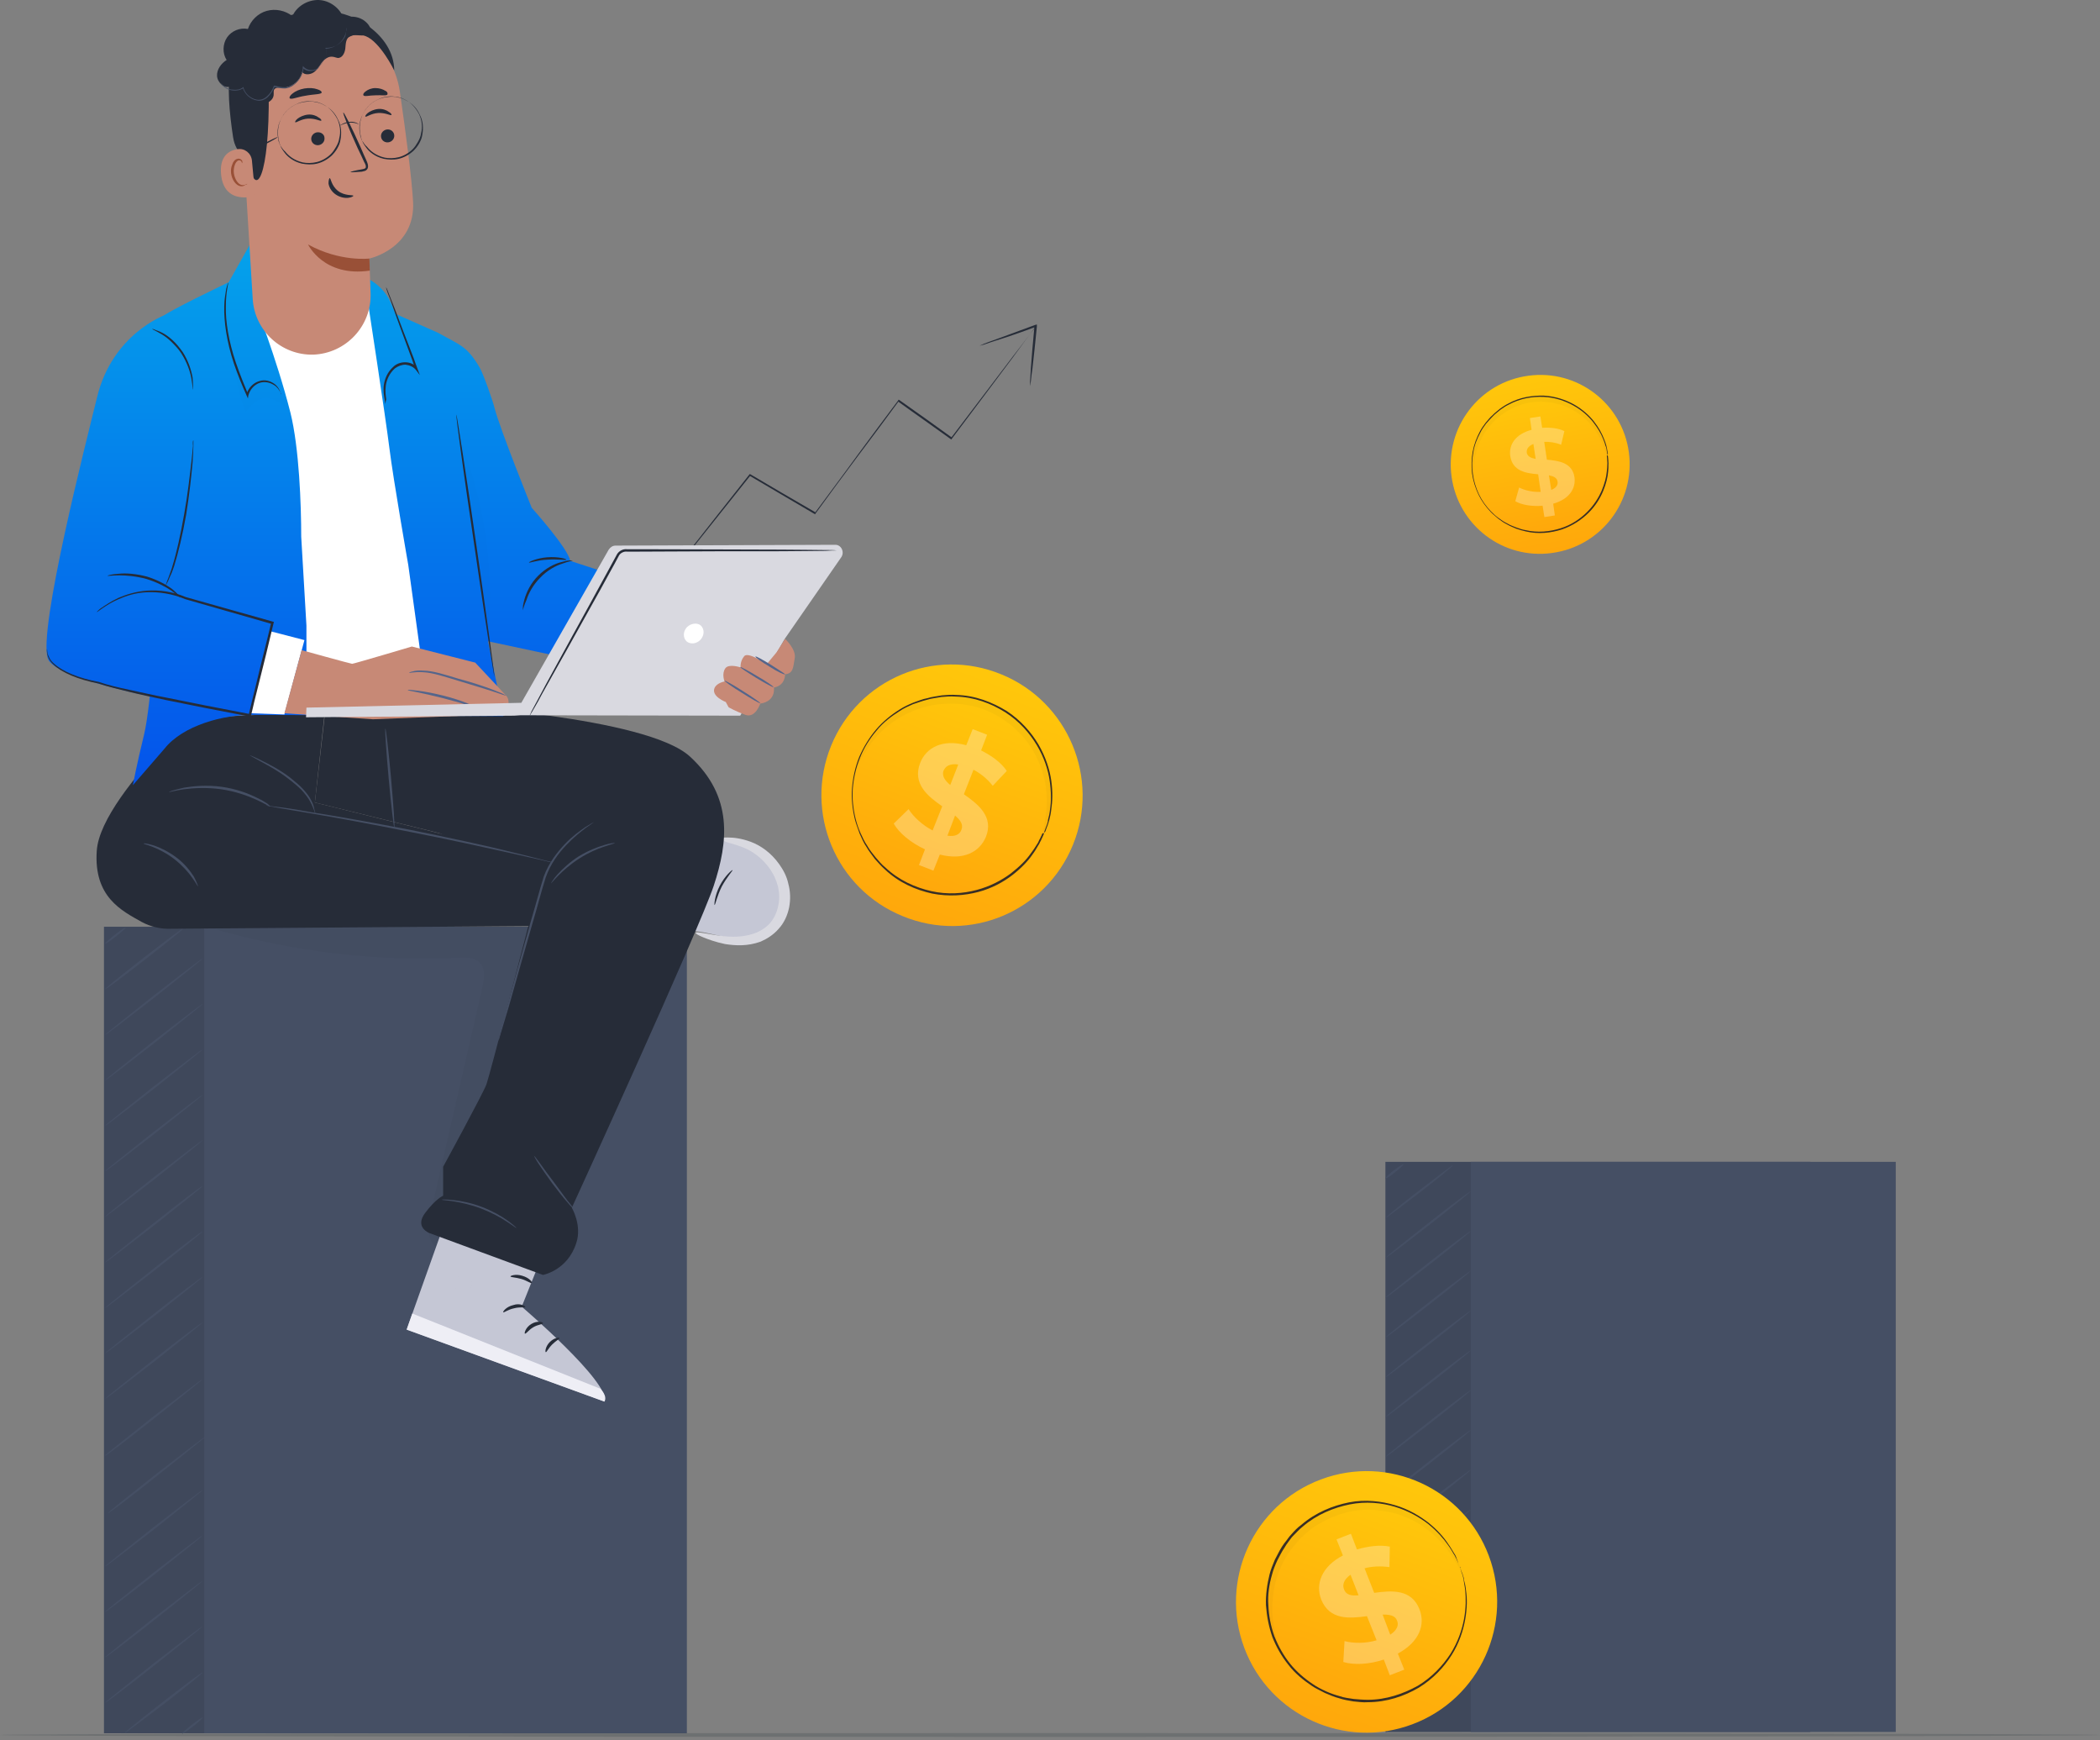 <svg width="542" height="449" viewBox="0 0 542 449" fill="none" xmlns="http://www.w3.org/2000/svg">
<rect x="0" y="0" width="542" height="449" fill="#808080" stroke="none"/>
<path d="M151.414 239.14H26.836V447.256H151.414V239.14Z" fill="#454F64"/>
<g opacity="0.3">
<path opacity="0.3" d="M151.414 239.14H26.836V447.256H151.414V239.14Z" fill="black"/>
</g>
<path d="M177.281 239.14H52.703V447.256H177.281V239.14Z" fill="#454F64"/>
<path d="M52.289 341.226C52.393 341.33 46.805 345.791 39.873 351.29C32.94 356.685 27.249 361.042 27.146 360.938C27.043 360.835 32.63 356.373 39.562 350.875C46.495 345.376 52.186 341.123 52.289 341.226Z" fill="#454F64"/>
<path d="M52.289 329.503C52.393 329.607 46.805 334.068 39.873 339.567C32.94 344.962 27.249 349.319 27.146 349.215C27.043 349.111 32.63 344.65 39.562 339.152C46.495 333.653 52.186 329.4 52.289 329.503Z" fill="#454F64"/>
<path d="M52.289 317.78C52.393 317.883 46.805 322.344 39.873 327.843C32.94 333.238 27.249 337.595 27.146 337.491C27.043 337.388 32.63 332.927 39.562 327.428C46.495 321.929 52.186 317.572 52.289 317.78Z" fill="#454F64"/>
<path d="M52.289 306.056C52.393 306.16 46.805 310.621 39.873 316.12C32.94 321.515 27.249 325.872 27.146 325.768C27.043 325.664 32.63 321.203 39.562 315.705C46.495 310.206 52.186 305.849 52.289 306.056Z" fill="#454F64"/>
<path d="M52.289 294.229C52.393 294.333 46.805 298.794 39.873 304.293C32.94 309.688 27.249 314.045 27.146 313.941C27.043 313.837 32.63 309.376 39.562 303.878C46.495 298.483 52.186 294.126 52.289 294.229Z" fill="#454F64"/>
<path d="M52.289 282.506C52.393 282.61 46.805 287.071 39.873 292.57C32.94 297.964 27.249 302.322 27.146 302.218C27.043 302.114 32.63 297.653 39.562 292.155C46.495 286.76 52.186 282.402 52.289 282.506Z" fill="#454F64"/>
<path d="M52.289 270.783C52.393 270.886 46.805 275.347 39.873 280.846C32.94 286.241 27.249 290.598 27.146 290.494C27.043 290.39 32.63 285.929 39.562 280.431C46.495 275.036 52.186 270.679 52.289 270.783Z" fill="#454F64"/>
<path d="M52.289 259.059C52.393 259.163 46.805 263.624 39.873 269.122C32.94 274.517 27.249 278.875 27.146 278.771C27.043 278.667 32.63 274.206 39.562 268.707C46.495 263.313 52.186 258.955 52.289 259.059Z" fill="#454F64"/>
<path d="M52.289 247.336C52.393 247.44 46.805 251.901 39.873 257.399C32.94 262.794 27.249 267.152 27.146 267.048C27.043 266.944 32.63 262.483 39.562 256.984C46.495 251.589 52.186 247.232 52.289 247.336Z" fill="#454F64"/>
<path d="M47.219 239.659C47.323 239.763 42.874 243.394 37.39 247.648C31.802 252.005 27.25 255.429 27.146 255.221C27.043 255.118 31.492 251.486 36.976 247.233C42.563 242.875 47.116 239.452 47.219 239.659Z" fill="#454F64"/>
<path d="M32.424 239.348C32.528 239.451 31.389 240.489 29.941 241.63C28.492 242.771 27.251 243.601 27.147 243.497C27.044 243.394 28.182 242.356 29.63 241.215C31.079 240.074 32.321 239.244 32.424 239.348Z" fill="#454F64"/>
<path d="M27.044 375.67C26.941 375.566 32.528 371.105 39.461 365.607C46.393 360.212 52.084 355.855 52.188 355.958C52.291 356.062 46.704 360.523 39.771 366.022C32.839 371.52 27.148 375.878 27.044 375.67Z" fill="#454F64"/>
<path d="M27.767 390.506C27.664 390.402 33.251 385.941 40.183 380.443C47.116 375.048 52.807 370.691 52.91 370.794C53.014 370.898 47.426 375.359 40.494 380.858C33.665 386.356 27.87 390.714 27.767 390.506Z" fill="#454F64"/>
<path d="M27.146 404.201C27.043 404.097 32.63 399.636 39.562 394.138C46.495 388.743 52.186 384.385 52.289 384.489C52.393 384.593 46.805 389.054 39.873 394.553C32.94 399.947 27.249 404.305 27.146 404.201Z" fill="#454F64"/>
<path d="M27.146 415.924C27.043 415.821 32.63 411.359 39.562 405.861C46.495 400.466 52.186 396.109 52.289 396.212C52.393 396.316 46.805 400.777 39.873 406.276C32.94 411.774 27.249 416.028 27.146 415.924Z" fill="#454F64"/>
<path d="M27.146 427.647C27.043 427.544 32.63 423.082 39.562 417.584C46.495 412.189 52.186 407.832 52.289 407.935C52.393 408.039 46.805 412.5 39.873 417.999C32.94 423.497 27.249 427.751 27.146 427.647Z" fill="#454F64"/>
<path d="M27.146 439.37C27.043 439.267 32.63 434.806 39.562 429.307C46.495 423.912 52.186 419.555 52.289 419.659C52.393 419.762 46.805 424.223 39.873 429.722C32.94 435.221 27.249 439.474 27.146 439.37Z" fill="#454F64"/>
<path d="M32.217 447.152C32.113 447.048 36.562 443.417 42.046 439.163C47.634 434.806 52.186 431.382 52.29 431.59C52.393 431.693 47.944 435.324 42.46 439.578C36.873 443.832 32.32 447.255 32.217 447.152Z" fill="#454F64"/>
<path d="M47.014 447.359C46.911 447.255 48.049 446.217 49.498 445.076C50.946 443.935 52.188 443.105 52.291 443.209C52.395 443.313 51.257 444.35 49.808 445.491C48.359 446.632 47.118 447.462 47.014 447.359Z" fill="#454F64"/>
<g opacity="0.3">
<g opacity="0.3">
<path opacity="0.3" d="M157.106 230.321C156.174 229.906 155.14 230.01 154.105 230.114C122.443 233.641 87.47 236.027 55.809 239.555V239.866C76.089 245.676 97.3 248.166 118.304 247.128C120.27 247.024 122.547 247.024 123.892 248.477C125.34 250.033 124.926 252.523 124.513 254.702C120.063 274.102 115.614 293.503 111.165 312.904C110.441 315.912 110.027 319.647 112.407 321.722C115.718 324.523 120.581 321.203 123.271 317.883C142.102 295.474 150.69 266.425 158.658 238.31C159.485 235.509 159.796 231.462 157.106 230.321Z" fill="black"/>
</g>
</g>
<path d="M197.357 220.881C194.149 217.976 189.7 216.731 185.458 216.938L178.215 240.177C183.595 240.385 188.872 243.186 194.046 241.733C198.184 240.592 201.289 236.65 201.909 232.396C202.427 228.143 200.564 223.785 197.357 220.881Z" fill="#C5C7D5"/>
<path d="M185.665 216.419C185.665 216.212 186.493 216.108 187.838 216.108C189.287 216.108 191.356 216.315 193.839 217.249C196.323 218.183 199.013 220.05 201.082 222.955C202.117 224.408 203.048 226.068 203.462 228.039C203.979 229.906 204.083 232.085 203.669 234.16C203.255 236.235 202.324 238.206 200.979 239.658C199.634 241.215 197.978 242.252 196.323 242.978C192.908 244.223 189.701 244.016 187.114 243.601C184.631 243.082 182.665 242.356 181.423 241.837C180.181 241.318 179.457 240.903 179.561 240.696C179.664 240.488 180.388 240.592 181.733 240.8C183.079 241.007 185.044 241.422 187.424 241.63C189.804 241.837 192.598 241.733 195.391 240.592C196.737 239.97 197.978 239.14 198.909 237.998C199.841 236.857 200.565 235.301 200.875 233.641C201.6 230.321 200.565 227.001 198.909 224.511C197.254 222.021 195.081 220.258 193.012 219.22C190.942 218.183 188.976 217.768 187.735 217.353C186.39 216.834 185.562 216.627 185.665 216.419Z" fill="#D9D9E0"/>
<path d="M119.65 301.803L104.957 343.094L156.071 361.665C157.52 356.685 134.653 337.18 134.653 337.18L145.103 311.14L119.65 301.803Z" fill="#C5C7D5"/>
<g opacity="0.6">
<g opacity="0.6">
<g opacity="0.6">
<g opacity="0.6">
<g opacity="0.6">
<g opacity="0.6">
<g opacity="0.6">
<g opacity="0.6">
<g opacity="0.6">
<g opacity="0.6">
<g opacity="0.6">
<path opacity="0.6" d="M119.648 329.192C118.51 329.088 117.475 330.022 117.372 331.059C117.269 332.097 118.096 333.238 119.234 333.342C120.269 333.446 121.614 332.408 121.718 331.371C121.718 330.229 120.683 328.984 119.545 329.192" fill="#C5C7D5"/>
</g>
</g>
</g>
</g>
</g>
</g>
</g>
</g>
</g>
</g>
</g>
<path d="M104.957 343.094L106.406 338.944L154.933 358.344C154.933 358.344 156.899 360.212 155.968 361.664L104.957 343.094Z" fill="#EEEEF5"/>
<path d="M135.582 337.284C135.479 337.492 134.237 337.181 132.685 337.596C131.133 337.907 130.099 338.737 129.892 338.633C129.685 338.529 130.616 337.181 132.478 336.766C134.237 336.143 135.686 337.077 135.582 337.284Z" fill="#262C38"/>
<path d="M140.135 341.434C140.135 341.745 138.894 341.745 137.652 342.471C136.41 343.197 135.79 344.235 135.479 344.131C135.272 344.131 135.583 342.575 137.135 341.641C138.687 340.707 140.135 341.122 140.135 341.434Z" fill="#262C38"/>
<path d="M140.859 348.904C140.652 348.904 140.756 347.451 141.894 346.31C143.032 345.169 144.377 345.065 144.377 345.273C144.481 345.48 143.446 345.999 142.515 346.932C141.48 347.97 141.066 349.007 140.859 348.904Z" fill="#262C38"/>
<path d="M137.239 331.059C137.032 331.267 135.998 330.437 134.549 330.022C133.1 329.607 131.859 329.607 131.755 329.399C131.652 329.192 133.1 328.673 134.756 329.192C136.618 329.71 137.446 330.852 137.239 331.059Z" fill="#262C38"/>
<path d="M138.273 324.523C138.273 324.627 137.238 324.419 135.686 323.589C134.962 323.174 134.134 322.552 133.306 321.825C132.892 321.41 132.478 320.995 132.168 320.477C131.961 320.269 131.754 319.958 131.651 319.543C131.444 319.232 131.547 318.506 132.065 318.194C132.478 317.883 132.996 317.883 133.41 317.987C133.824 318.091 134.03 318.298 134.341 318.506C134.858 318.817 135.376 319.232 135.686 319.647C136.514 320.477 137.135 321.307 137.445 322.033C138.273 323.589 138.273 324.627 138.169 324.627C138.066 324.627 137.755 323.693 136.824 322.344C136.41 321.722 135.789 320.892 134.962 320.269C134.548 319.958 134.134 319.543 133.617 319.232C133.099 318.921 132.685 318.713 132.478 318.921C132.375 319.024 132.375 319.024 132.478 319.232C132.582 319.439 132.685 319.647 132.892 319.854C133.203 320.269 133.617 320.788 133.927 321.099C134.651 321.825 135.376 322.448 136.1 322.967C137.342 324.004 138.273 324.419 138.273 324.523Z" fill="#262C38"/>
<path d="M137.86 324.731C137.756 324.731 137.549 323.693 138.067 322.034C138.274 321.204 138.791 320.27 139.412 319.336C139.722 318.921 140.136 318.402 140.653 317.987C141.171 317.572 141.792 317.054 142.723 317.261C143.24 317.469 143.551 317.987 143.551 318.402C143.551 318.817 143.551 319.129 143.447 319.44C143.344 320.062 143.137 320.685 142.826 321.204C142.309 322.241 141.481 322.967 140.757 323.486C139.308 324.42 138.17 324.42 138.17 324.316C138.17 324.108 139.205 324.005 140.447 322.967C141.067 322.448 141.688 321.722 142.102 320.892C142.309 320.477 142.516 319.959 142.619 319.44C142.723 318.817 142.723 318.402 142.516 318.299C142.309 318.195 141.688 318.506 141.274 318.817C140.86 319.232 140.447 319.544 140.136 319.959C139.515 320.789 138.998 321.619 138.688 322.345C138.067 323.693 137.963 324.731 137.86 324.731Z" fill="#262C38"/>
<path d="M64.604 184.569C56.223 184.776 48.256 185.918 42.565 192.039C34.908 200.131 25.493 211.647 24.975 219.532C24.148 231.462 31.39 234.99 36.564 237.895C38.84 239.14 41.53 239.762 44.117 239.658L140.861 238.932L143.862 222.54L81.263 207.082L83.85 183.428L64.604 184.569Z" fill="#262C38"/>
<path d="M83.952 183.428L114.372 181.976C114.372 181.976 166.935 184.88 178.109 195.255C189.284 205.526 187.939 217.249 184.214 228.558C180.489 239.762 147.586 311.658 147.586 311.658C147.586 311.658 150.276 316.223 148.724 320.788C146.448 327.843 140.136 328.984 140.136 328.984L110.854 318.195C110.854 318.195 106.922 316.742 109.716 313.007C112.51 309.272 114.372 308.546 114.372 308.546V301.076C114.372 301.076 124.616 282.298 125.547 279.808C126.478 277.215 136.308 239.14 136.308 239.14L142.826 227.831C142.826 227.831 126.995 220.362 113.337 214.967L81.262 207.082L83.952 183.428Z" fill="#262C38"/>
<path d="M133.308 316.845C133.204 316.949 132.377 316.223 130.721 315.186C129.169 314.148 126.893 312.903 124.203 311.866C121.512 310.828 118.926 310.309 117.063 309.998C115.201 309.687 114.062 309.687 114.062 309.583C114.062 309.48 115.201 309.48 117.167 309.687C119.029 309.895 121.719 310.413 124.409 311.451C127.1 312.488 129.479 313.837 131.032 314.978C132.48 316.016 133.308 316.845 133.308 316.845Z" fill="#454F64"/>
<path d="M147.9 311.762C147.796 311.762 147.176 311.14 146.244 309.999C145.21 308.857 143.968 307.197 142.519 305.33C141.174 303.463 139.933 301.699 139.105 300.454C138.277 299.209 137.863 298.379 137.863 298.275C137.967 298.275 138.484 299.002 139.415 300.247C140.45 301.699 141.588 303.255 142.933 305.019C144.278 306.782 145.417 308.442 146.451 309.791C147.382 310.932 148.003 311.658 147.9 311.762Z" fill="#454F64"/>
<path d="M158.659 217.561C158.659 217.665 157.624 217.872 155.865 218.495C154.21 219.014 151.83 220.051 149.553 221.503C147.277 222.956 145.415 224.616 144.173 225.861C142.931 227.106 142.207 228.039 142.207 227.936C142.207 227.936 142.724 226.898 143.966 225.55C145.208 224.201 147.07 222.437 149.346 220.985C151.726 219.532 154.106 218.599 155.865 218.08C157.521 217.561 158.659 217.457 158.659 217.561Z" fill="#454F64"/>
<path d="M128.652 268.5C128.652 268.5 128.652 268.293 128.756 267.878C128.859 267.359 129.066 266.84 129.17 266.114C129.584 264.454 130.204 262.276 130.929 259.578C132.481 253.976 134.55 246.402 136.93 237.999C138.172 233.849 139.206 229.803 140.344 226.172C141.69 222.541 143.862 219.843 145.828 217.768C147.794 215.693 149.76 214.345 151.105 213.411C151.83 212.996 152.347 212.685 152.657 212.477C153.071 212.27 153.175 212.166 153.278 212.166C153.278 212.166 152.554 212.685 151.209 213.618C149.967 214.552 148.105 216.005 146.139 218.08C144.173 220.154 142.103 222.852 140.862 226.379C139.724 229.907 138.689 234.057 137.447 238.206C135.067 246.61 132.895 254.08 131.343 259.682C130.515 262.379 129.894 264.558 129.377 266.218C129.17 266.944 128.963 267.567 128.859 267.982C128.756 268.293 128.756 268.5 128.652 268.5Z" fill="#454F64"/>
<path d="M101.752 213.514C101.649 213.514 100.924 207.808 100.303 200.753C99.683 193.698 99.269 187.992 99.476 187.992C99.579 187.992 100.303 193.698 100.924 200.753C101.545 207.808 101.959 213.514 101.752 213.514Z" fill="#454F64"/>
<path d="M51.153 228.765C51.05 228.765 50.636 227.935 49.601 226.482C48.67 225.134 47.118 223.37 45.152 221.814C43.186 220.258 41.117 219.22 39.565 218.598C38.013 217.975 36.978 217.768 37.081 217.664C37.081 217.56 38.116 217.664 39.772 218.183C41.324 218.702 43.496 219.739 45.566 221.295C47.635 222.851 49.084 224.719 50.015 226.171C50.843 227.727 51.153 228.765 51.153 228.765Z" fill="#454F64"/>
<path d="M69.775 208.119C69.672 208.223 68.43 207.393 66.154 206.355C63.878 205.318 60.67 204.177 57.049 203.658C53.324 203.139 49.909 203.347 47.529 203.658C45.15 203.969 43.598 204.488 43.598 204.384C43.598 204.384 43.908 204.177 44.632 203.969C45.253 203.762 46.288 203.554 47.529 203.243C50.013 202.828 53.427 202.517 57.256 203.035C60.981 203.554 64.292 204.799 66.465 205.94C67.603 206.459 68.43 206.978 69.051 207.393C69.465 207.808 69.775 208.015 69.775 208.119Z" fill="#454F64"/>
<path d="M142.62 222.54C142.62 222.54 142.309 222.54 141.895 222.437C141.378 222.333 140.654 222.125 139.723 221.918C137.757 221.503 135.17 220.88 131.859 220.154C125.237 218.702 116.028 216.627 105.784 214.656C95.541 212.581 86.332 210.921 79.606 209.78C76.296 209.261 73.605 208.742 71.639 208.431C70.708 208.224 69.984 208.12 69.466 208.016C68.949 207.912 68.742 207.912 68.742 207.809C68.742 207.809 69.053 207.809 69.466 207.912C69.984 208.016 70.708 208.12 71.639 208.224C73.502 208.431 76.296 208.846 79.606 209.469C86.332 210.506 95.644 212.166 105.888 214.137C116.131 216.212 125.34 218.183 131.962 219.843C135.273 220.673 137.964 221.295 139.826 221.814C140.654 222.022 141.378 222.229 141.999 222.333C142.413 222.437 142.62 222.54 142.62 222.54Z" fill="#454F64"/>
<path d="M81.366 209.883C81.262 209.883 81.055 208.638 80.02 206.771C79.503 205.837 78.779 204.903 77.848 203.866C76.916 202.932 75.675 201.895 74.433 200.961C71.95 198.99 69.363 197.641 67.501 196.604C65.638 195.566 64.5 194.944 64.5 194.944C64.5 194.84 65.742 195.359 67.604 196.292C69.466 197.226 72.157 198.575 74.743 200.546C75.985 201.584 77.227 202.517 78.158 203.555C79.089 204.592 79.917 205.63 80.331 206.563C80.848 207.497 81.055 208.327 81.159 208.95C81.366 209.572 81.366 209.883 81.366 209.883Z" fill="#454F64"/>
<path d="M189.077 224.512C189.18 224.615 187.628 226.275 186.283 228.765C185.041 231.255 184.627 233.538 184.42 233.538C184.317 233.538 184.42 231.151 185.765 228.558C187.111 225.964 188.973 224.408 189.077 224.512Z" fill="#262C38"/>
<path d="M267.302 84.248C267.302 84.248 267.302 84.351 267.199 84.351C267.095 84.455 266.992 84.559 266.888 84.766C266.578 85.181 266.268 85.7 265.75 86.323C264.716 87.671 263.267 89.746 261.405 92.236C257.576 97.32 252.196 104.582 245.677 113.193L245.574 113.4L245.367 113.296C241.228 110.288 236.572 107.072 231.709 103.544L232.019 103.441C228.812 107.798 225.294 112.57 221.672 117.343C217.74 122.634 214.015 127.613 210.497 132.49L210.394 132.697L210.187 132.593C204.186 129.066 198.495 125.746 193.425 122.737L193.735 122.634C187.734 130.103 182.768 136.432 179.25 140.789C177.491 142.968 176.145 144.628 175.214 145.873C174.8 146.392 174.386 146.91 174.179 147.221C173.973 147.533 173.766 147.636 173.766 147.636C173.766 147.636 173.869 147.429 174.076 147.118C174.283 146.807 174.697 146.288 175.111 145.769C176.042 144.524 177.387 142.864 179.043 140.685C182.561 136.224 187.424 130 193.425 122.426L193.528 122.322L193.735 122.426C198.805 125.435 204.496 128.755 210.601 132.282L210.29 132.386C213.808 127.613 217.637 122.53 221.465 117.239C225.087 112.363 228.501 107.694 231.812 103.337L231.916 103.129L232.123 103.233C236.986 106.657 241.642 109.977 245.781 112.985H245.47C251.989 104.374 257.473 97.216 261.301 92.132C263.267 89.642 264.716 87.671 265.75 86.323C266.268 85.7 266.682 85.181 266.992 84.766C267.095 84.559 267.199 84.455 267.302 84.351C267.302 84.248 267.302 84.248 267.302 84.248Z" fill="#262C38"/>
<path d="M265.854 99.601C265.854 99.601 265.854 99.186 265.854 98.356C265.957 97.422 265.957 96.385 266.061 95.036C266.268 92.235 266.578 88.397 266.992 84.143V84.039L267.302 84.35C263.37 85.803 259.749 87.048 257.059 87.878C255.817 88.293 254.782 88.604 253.955 88.915C253.23 89.123 252.816 89.227 252.816 89.227C252.816 89.227 253.23 89.019 253.955 88.708C254.782 88.397 255.817 87.982 257.059 87.567C259.645 86.633 263.267 85.284 267.199 83.832L267.613 83.728V84.143V84.247C267.199 88.5 266.785 92.339 266.474 95.036C266.267 96.281 266.164 97.422 266.061 98.356C265.957 99.186 265.854 99.601 265.854 99.601Z" fill="#262C38"/>
<path d="M147.173 144.731C146.655 141.515 137.24 131.037 137.24 131.037C137.24 131.037 129.066 110.806 127.617 105.204C127.307 103.751 124.72 96.385 123.789 94.829C120.478 89.227 118.822 89.123 113.131 85.907L102.163 81.031L100.818 78.022C99.68 75.428 97.611 73.353 95.127 72.005L67.501 57.791L59.017 72.835C59.017 72.835 42.668 80.616 41.737 81.861C38.323 86.114 40.702 155.106 40.702 155.106C40.702 155.106 39.047 181.976 37.184 189.55C35.322 197.123 34.287 202.622 34.287 202.622L42.461 193.181C47.221 187.163 57.775 184.362 65.328 184.466L129.893 184.777L125.962 165.48L179.559 176.892C179.559 176.892 188.561 159.359 189.285 158.944C190.009 158.633 147.173 144.731 147.173 144.731Z" fill="url(#paint0_linear)"/>
<path d="M42.462 81.342C42.462 81.342 29.011 86.218 25.079 102.403C22.182 114.23 9.765 162.679 12.352 169.941C14.939 177.204 64.604 184.259 64.604 184.259L70.502 159.359L45.256 152.408C45.256 152.408 45.566 129.377 45.876 119.832C46.187 110.287 42.462 81.342 42.462 81.342Z" fill="url(#paint1_linear)"/>
<path d="M66.155 78.853C65.741 78.438 71.225 91.821 74.95 106.449C77.226 115.579 77.744 130.311 77.744 138.507L79.089 161.435V181.562L110.026 179.487L105.37 145.769C105.37 145.769 101.542 123.982 100.507 115.683C99.576 108.109 94.92 77.711 94.92 77.711C94.92 77.711 79.089 92.132 66.155 78.853Z" fill="white"/>
<path d="M134.961 157.492C134.961 157.492 134.961 157.181 134.961 156.662C134.961 156.143 135.168 155.417 135.375 154.587C135.892 152.823 136.927 150.541 138.893 148.57C140.859 146.599 143.135 145.457 144.894 145.042C145.722 144.835 146.446 144.627 146.963 144.627C147.481 144.627 147.791 144.627 147.791 144.627C147.791 144.731 146.756 144.835 145.101 145.457C143.445 145.976 141.273 147.117 139.41 149.089C137.548 150.956 136.41 153.135 135.892 154.795C135.168 156.351 134.961 157.492 134.961 157.492Z" fill="#262C38"/>
<path d="M136.515 145.146C136.412 145.043 138.481 144.005 141.275 143.798C144.069 143.59 146.242 144.213 146.138 144.42C146.138 144.628 143.965 144.213 141.275 144.42C138.585 144.524 136.619 145.354 136.515 145.146Z" fill="#262C38"/>
<path d="M69.777 162.887L78.572 165.169L73.398 184.362L64.707 184.051L69.777 162.887Z" fill="white"/>
<path d="M130.617 179.486L122.65 170.979L106.302 166.829C106.302 166.829 91.299 171.29 90.885 171.29C90.574 171.29 77.848 167.763 77.848 167.763L73.398 184.051L96.265 185.607L122.443 184.57C122.443 184.57 123.788 183.325 122.96 182.391C122.133 181.561 127.306 183.844 127.927 183.844C128.548 183.844 129.686 184.362 130.514 183.325C131.031 183.014 131.859 180.835 130.617 179.486Z" fill="#C78976"/>
<path d="M122.958 182.599C122.958 182.703 121.924 182.392 120.371 181.873C118.819 181.354 116.543 180.732 114.163 180.109C111.68 179.487 109.404 178.968 107.852 178.657C106.196 178.346 105.161 178.138 105.265 178.034C105.265 177.931 106.3 178.034 107.955 178.242C109.611 178.449 111.887 178.864 114.37 179.487C116.854 180.109 119.026 180.835 120.578 181.458C122.027 182.08 122.958 182.599 122.958 182.599Z" fill="#54658B"/>
<path d="M130.614 179.487C130.614 179.59 129.165 179.072 126.992 178.345C124.716 177.619 121.612 176.686 118.198 175.648C114.783 174.611 111.679 173.573 109.299 173.469C106.919 173.262 105.574 173.781 105.574 173.573C105.574 173.573 105.885 173.366 106.505 173.262C107.126 173.054 108.161 172.951 109.299 173.054C111.679 173.054 114.886 174.092 118.301 175.129C121.819 176.063 124.923 177.1 127.096 177.93C128.234 178.345 129.062 178.76 129.683 178.968C130.303 179.279 130.614 179.487 130.614 179.487Z" fill="#54658B"/>
<path d="M12.144 167.348C12.144 167.348 12.144 167.763 12.247 168.489C12.454 169.215 12.868 170.357 14.006 171.29C16.179 173.262 20.318 175.025 25.491 175.959C27.871 176.789 30.561 177.411 33.562 178.034C36.459 178.656 39.563 179.383 42.874 180.005C49.496 181.354 56.843 182.806 64.499 184.259L64.189 184.466C64.706 182.184 65.327 179.694 65.948 177.204C67.293 171.498 68.742 165.999 69.983 160.708L70.19 161.019C61.809 158.633 54.256 156.455 47.737 154.587C44.323 153.135 40.908 152.72 38.011 152.823C35.011 152.927 32.527 153.757 30.665 154.587C28.699 155.417 27.354 156.351 26.422 156.973C26.009 157.285 25.698 157.492 25.388 157.7C25.181 157.907 25.077 157.907 24.974 157.907C24.974 157.907 25.077 157.803 25.284 157.596C25.491 157.388 25.802 157.077 26.319 156.766C27.25 156.143 28.595 155.21 30.561 154.276C32.527 153.446 35.011 152.616 38.011 152.408C41.012 152.201 44.53 152.616 47.944 154.068C54.463 155.936 62.016 158.011 70.397 160.397L70.707 160.501L70.604 160.812C69.362 166.103 68.017 171.602 66.569 177.308C65.948 179.798 65.327 182.184 64.81 184.57L64.706 184.881H64.396C56.636 183.429 49.289 181.976 42.771 180.628C39.46 179.901 36.356 179.279 33.458 178.553C30.561 177.826 27.871 177.204 25.388 176.374C20.111 175.336 15.972 173.573 13.799 171.498C12.661 170.46 12.247 169.319 12.144 168.489C12.04 167.763 12.144 167.348 12.144 167.348Z" fill="#262C38"/>
<path d="M46.601 154.172C46.498 154.275 45.67 153.445 44.221 152.408C42.669 151.37 40.496 150.229 37.806 149.399C35.116 148.673 32.633 148.465 30.77 148.465C28.908 148.465 27.873 148.673 27.77 148.569C27.77 148.465 28.908 148.154 30.667 148.05C32.529 147.843 35.116 148.05 37.91 148.777C40.6 149.607 42.876 150.852 44.428 151.993C45.877 153.238 46.601 154.068 46.601 154.172Z" fill="#262C38"/>
<path d="M49.911 113.607C49.911 113.607 49.911 114.126 49.911 115.163C49.911 116.097 49.807 117.549 49.704 119.313C49.394 122.84 48.876 127.613 48.048 132.8C47.117 138.091 45.979 142.76 44.944 146.08C44.634 146.91 44.427 147.636 44.117 148.258C43.806 148.881 43.599 149.399 43.392 149.918C42.978 150.748 42.668 151.267 42.668 151.267C42.668 151.267 42.875 150.748 43.185 149.814C43.392 149.296 43.599 148.777 43.806 148.154C44.013 147.532 44.324 146.806 44.53 145.976C45.565 142.656 46.6 137.987 47.531 132.696C48.462 127.509 48.98 122.737 49.394 119.209C49.6 117.549 49.704 116.201 49.807 115.059C49.704 114.126 49.807 113.607 49.911 113.607Z" fill="#262C38"/>
<path d="M72.673 101.884C72.673 101.884 72.57 101.573 72.259 101.054C71.949 100.535 71.535 99.809 70.604 99.29C69.776 98.771 68.431 98.356 67.086 98.771C65.74 99.186 64.499 100.431 64.085 102.091L63.981 102.818L63.671 102.091C62.533 99.601 61.395 96.8 60.36 93.791C58.498 88.189 57.773 82.898 57.877 79.059C57.877 78.126 57.98 77.192 58.084 76.466C58.187 75.74 58.291 75.013 58.394 74.495C58.705 73.457 58.808 72.939 58.911 72.939C59.015 72.939 58.291 75.221 58.291 79.059C58.187 82.898 59.015 88.085 60.877 93.584C61.912 96.593 63.05 99.394 64.085 101.884L63.568 101.988C63.981 100.12 65.43 98.771 66.879 98.356C68.431 97.838 69.776 98.356 70.707 98.979C71.638 99.601 72.052 100.431 72.259 100.95C72.363 101.261 72.466 101.469 72.466 101.573C72.673 101.78 72.673 101.884 72.673 101.884Z" fill="#262C38"/>
<path d="M99.472 104.27C99.472 104.27 99.368 103.855 99.265 103.025C99.161 102.195 98.851 100.95 99.058 99.394C99.265 97.838 99.989 95.971 101.541 94.622C102.265 93.895 103.404 93.481 104.542 93.481C105.68 93.481 106.922 93.895 107.646 94.933L107.232 95.244C106.922 94.414 106.611 93.584 106.301 92.651C104.438 87.567 102.679 82.898 101.541 79.578C101.024 78.022 100.506 76.674 100.093 75.636C99.782 74.702 99.575 74.184 99.679 74.184C99.679 74.184 99.989 74.702 100.3 75.636C100.713 76.674 101.231 78.022 101.852 79.578C103.093 82.898 104.852 87.463 106.818 92.547C107.129 93.481 107.439 94.311 107.749 95.141L108.37 96.8L107.335 95.452C106.715 94.622 105.576 94.207 104.645 94.103C103.611 94.103 102.679 94.518 101.955 95.037C100.506 96.282 99.782 98.045 99.575 99.498C99.368 100.95 99.575 102.195 99.679 103.025C99.472 103.855 99.472 104.27 99.472 104.27Z" fill="#262C38"/>
<path d="M117.788 106.967C117.891 106.967 120.271 122.114 122.961 140.788C125.651 159.462 127.721 174.713 127.617 174.713C127.514 174.713 125.134 159.566 122.444 140.892C119.65 122.114 117.581 106.967 117.788 106.967Z" fill="#262C38"/>
<g opacity="0.3">
<g opacity="0.3">
<g opacity="0.3">
<path opacity="0.3" d="M60.773 93.999C60.877 98.149 61.808 102.403 63.464 106.242C64.602 104.789 65.947 103.233 67.706 102.818C69.982 102.299 72.155 103.648 73.811 105.308C73.5 103.648 72.879 101.988 71.845 100.639C70.81 99.291 69.258 98.357 67.602 98.357C65.947 98.357 64.291 99.602 63.981 101.262L60.877 93.999" fill="black"/>
</g>
</g>
</g>
<path d="M49.808 100.535C49.704 100.535 49.704 99.394 49.394 97.63C49.084 95.866 48.256 93.48 46.807 91.198C46.083 90.056 45.152 89.123 44.324 88.293C43.496 87.463 42.668 86.84 41.841 86.322C40.289 85.388 39.254 84.973 39.254 84.869C39.254 84.869 39.564 84.869 39.978 85.077C40.185 85.18 40.495 85.284 40.806 85.388C41.116 85.492 41.53 85.699 41.944 85.907C42.772 86.322 43.6 86.944 44.531 87.774C45.462 88.604 46.29 89.641 47.118 90.783C48.67 93.169 49.394 95.659 49.704 97.423C49.808 98.356 49.808 99.083 49.808 99.601C49.808 100.328 49.808 100.535 49.808 100.535Z" fill="#262C38"/>
<g opacity="0.3">
<g opacity="0.3">
<g opacity="0.3">
<path opacity="0.3" d="M118.719 113.71L125.651 162.575L125.962 163.405C127.617 146.598 125.134 129.376 118.719 113.71Z" fill="black"/>
</g>
</g>
</g>
<path d="M157.108 141.826L134.552 181.353L79.092 182.598L78.988 185.088L132.689 184.673L134.345 184.569L191.046 184.673L202.531 164.858L217.12 143.797C218.052 142.449 217.121 140.477 215.465 140.581L158.867 140.789C158.143 140.789 157.522 141.204 157.108 141.826Z" fill="#D9D9E0"/>
<path d="M202.634 164.858C202.634 164.858 205.531 167.555 205.117 169.838C204.703 172.12 204.807 173.78 202.634 173.988C202.634 173.988 202.737 176.892 199.737 177.411C199.737 177.411 200.358 180.938 196.219 181.561C196.219 181.561 194.977 185.4 192.39 184.466C189.804 183.532 188.045 182.495 188.045 182.495L187.32 181.146C187.32 181.146 183.492 179.694 184.423 177.515C185.044 176.166 187.01 175.855 187.01 175.855C187.01 175.855 186.182 173.884 187.217 172.431C188.148 171.186 191.149 172.224 191.149 172.224C191.149 172.224 190.942 170.668 192.08 169.319C193.115 168.074 197.874 171.394 197.874 171.394L200.461 168.282L202.634 164.858Z" fill="#C78976"/>
<path d="M196.221 181.457C196.117 181.561 194.048 180.42 191.461 178.76C188.874 177.204 186.908 175.751 187.012 175.648C187.115 175.544 189.185 176.685 191.771 178.345C194.255 179.901 196.324 181.354 196.221 181.457Z" fill="#54658B"/>
<path d="M199.635 177.308C199.532 177.411 197.566 176.374 195.186 174.921C192.806 173.469 190.944 172.224 191.047 172.12C191.151 172.017 193.116 173.054 195.496 174.507C197.876 175.855 199.739 177.204 199.635 177.308Z" fill="#54658B"/>
<path d="M194.977 169.423C195.081 169.216 196.84 170.253 198.909 171.498C200.979 172.847 202.634 173.884 202.634 173.988C202.531 174.195 200.668 173.365 198.599 172.017C196.529 170.772 194.874 169.631 194.977 169.423Z" fill="#54658B"/>
<path d="M217.222 142.034C217.222 142.034 217.119 142.034 216.912 142.034C216.705 142.034 216.394 142.034 216.084 142.034C215.36 142.034 214.325 142.034 212.98 142.138C210.29 142.138 206.461 142.242 201.702 142.242C192.182 142.242 179.042 142.242 164.556 142.346C163.625 142.346 162.797 142.346 161.866 142.346C161.038 142.242 160.21 142.657 159.796 143.279C158.969 144.836 158.141 146.392 157.313 147.844C155.658 150.853 154.106 153.758 152.554 156.455C149.449 161.954 146.759 166.934 144.379 171.083C142.103 175.233 140.137 178.553 138.896 180.939C138.275 182.081 137.757 182.91 137.343 183.637C137.137 183.948 137.033 184.155 136.93 184.363C136.826 184.467 136.826 184.57 136.723 184.57C136.723 184.57 136.723 184.467 136.826 184.363C136.93 184.155 137.033 183.948 137.137 183.637C137.447 183.014 137.964 182.081 138.585 180.939C139.827 178.553 141.689 175.13 143.966 170.98C146.242 166.83 148.932 161.85 152.036 156.248C153.588 153.446 155.14 150.542 156.796 147.533C157.624 145.977 158.451 144.524 159.279 142.968C159.796 142.138 160.831 141.619 161.762 141.723C162.694 141.723 163.521 141.723 164.453 141.723C178.938 141.723 192.079 141.827 201.598 141.827C206.358 141.827 210.186 141.931 212.876 141.931C214.222 141.931 215.153 141.931 215.981 142.034C216.291 142.034 216.601 142.034 216.808 142.034C217.119 142.034 217.222 142.034 217.222 142.034Z" fill="#262C38"/>
<path d="M177.286 161.849C176.251 162.99 176.251 164.546 177.182 165.48C178.113 166.31 179.769 166.206 180.804 165.065C181.838 163.924 181.838 162.368 180.907 161.434C179.976 160.604 178.32 160.812 177.286 161.849Z" fill="white"/>
<path d="M95.648 75.637L95.337 66.715C95.337 66.715 107.236 64.121 106.615 52.086C106.305 46.276 104.753 34.346 103.201 23.66C101.545 12.144 91.302 3.74 79.713 4.467L78.575 4.57C66.159 6.023 60.468 17.435 62.33 29.884L65.228 77.193C65.745 85.389 72.677 91.717 80.852 91.51C89.336 91.199 95.958 84.04 95.648 75.637Z" fill="#C78976"/>
<path d="M95.339 66.714C95.339 66.714 87.785 67.648 79.508 63.083C79.508 63.083 83.543 71.59 95.442 69.827L95.339 66.714Z" fill="#995037"/>
<path d="M101.752 34.864C101.856 35.797 101.132 36.627 100.2 36.731C99.269 36.835 98.442 36.212 98.338 35.279C98.234 34.345 98.959 33.515 99.89 33.411C100.821 33.307 101.649 33.93 101.752 34.864Z" fill="#262C38"/>
<path d="M101.029 29.676C100.822 29.883 99.477 29.053 97.614 29.157C95.752 29.261 94.51 30.298 94.303 30.091C94.2 29.987 94.407 29.572 94.924 29.157C95.441 28.742 96.476 28.223 97.614 28.12C98.752 28.016 99.787 28.431 100.304 28.846C100.925 29.157 101.132 29.572 101.029 29.676Z" fill="#262C38"/>
<path d="M83.749 35.59C83.852 36.523 83.128 37.353 82.197 37.457C81.265 37.561 80.438 36.938 80.334 36.005C80.231 35.071 80.955 34.241 81.886 34.137C82.921 34.034 83.749 34.76 83.749 35.59Z" fill="#262C38"/>
<path d="M82.923 31.129C82.716 31.337 81.371 30.506 79.509 30.61C77.646 30.714 76.405 31.752 76.198 31.544C76.094 31.44 76.301 31.025 76.819 30.61C77.336 30.195 78.371 29.677 79.509 29.573C80.647 29.469 81.682 29.884 82.199 30.299C82.82 30.61 83.027 31.025 82.923 31.129Z" fill="#262C38"/>
<path d="M90.474 44.408C90.474 44.304 91.612 43.993 93.474 43.682C93.992 43.578 94.406 43.474 94.406 43.163C94.509 42.852 94.302 42.333 93.992 41.815C93.474 40.673 92.957 39.532 92.336 38.287C90.06 33.307 88.404 29.157 88.611 29.054C88.818 28.95 90.784 32.892 93.06 37.976C93.578 39.221 94.095 40.362 94.612 41.503C94.819 42.022 95.13 42.645 94.923 43.371C94.819 43.682 94.509 43.993 94.199 44.097C93.888 44.201 93.681 44.201 93.371 44.304C91.612 44.408 90.474 44.512 90.474 44.408Z" fill="#262C38"/>
<path d="M85.096 45.964C85.406 45.964 85.509 47.936 87.268 49.284C89.027 50.633 91.2 50.218 91.2 50.529C91.2 50.633 90.786 50.944 89.855 51.048C89.027 51.152 87.682 50.944 86.544 50.114C85.406 49.284 84.889 48.143 84.785 47.313C84.785 46.483 84.992 45.964 85.096 45.964Z" fill="#262C38"/>
<path d="M83.025 23.866C82.922 24.385 81.059 24.281 78.886 24.696C76.714 25.008 75.058 25.837 74.748 25.319C74.644 25.111 74.851 24.593 75.575 24.074C76.196 23.555 77.334 23.036 78.576 22.829C79.818 22.621 81.059 22.725 81.887 23.036C82.611 23.244 83.025 23.555 83.025 23.866Z" fill="#262C38"/>
<path d="M99.993 24.385C99.683 24.8 98.441 24.489 96.889 24.593C95.337 24.593 94.095 25.008 93.785 24.593C93.681 24.385 93.785 23.97 94.406 23.555C94.923 23.14 95.854 22.726 96.889 22.726C97.924 22.726 98.855 23.037 99.476 23.452C99.993 23.659 100.097 24.074 99.993 24.385Z" fill="#262C38"/>
<path d="M101.749 18.16C101.749 18.16 98.128 10.794 94.403 9.342C89.85 7.474 88.298 12.454 84.056 11.52C79.814 10.587 75.468 8.823 71.433 12.35C66.984 16.189 69.363 18.575 69.363 23.866C69.57 45.549 65.949 51.878 64.19 41.814C63.983 40.673 60.879 40.051 60.154 35.382C59.223 29.261 58.499 21.895 59.637 17.538C60.568 13.803 62.431 11.209 66.052 8.2C71.64 3.428 79.71 2.806 85.298 3.117C90.678 3.013 101.646 8.719 101.749 18.16Z" fill="#262C38"/>
<path d="M65.021 41.4C64.814 39.532 63.158 38.184 61.296 38.495C59.123 38.806 56.639 40.259 57.053 44.927C57.778 53.123 65.848 50.633 65.848 50.426C65.848 50.114 65.331 44.824 65.021 41.4Z" fill="#C78976"/>
<path d="M63.779 47.417C63.779 47.417 63.676 47.521 63.365 47.624C63.158 47.728 62.745 47.832 62.331 47.728C61.399 47.521 60.572 46.172 60.365 44.719C60.261 43.993 60.365 43.267 60.572 42.644C60.779 42.022 61.089 41.607 61.503 41.399C61.917 41.296 62.227 41.503 62.331 41.711C62.434 41.918 62.434 42.126 62.434 42.126C62.434 42.126 62.641 42.022 62.538 41.607C62.538 41.399 62.331 41.296 62.124 41.088C61.917 40.984 61.606 40.881 61.296 40.984C60.675 41.088 60.158 41.711 59.951 42.437C59.64 43.163 59.537 43.889 59.64 44.719C59.847 46.379 60.882 47.832 62.02 48.039C62.641 48.143 63.055 47.936 63.262 47.728C63.779 47.624 63.883 47.417 63.779 47.417Z" fill="#995037"/>
<path d="M64.192 25.422C65.331 26.045 66.469 26.771 67.71 26.771C68.952 26.771 70.401 25.941 70.608 24.696C70.711 24.074 70.504 23.451 70.814 23.036C71.228 22.518 72.056 22.621 72.78 22.621C75.16 22.725 77.54 20.858 77.954 18.575C78.575 19.405 80.023 19.302 80.954 18.679C81.886 18.056 82.403 17.019 83.024 16.189C83.645 15.359 84.679 14.529 85.714 14.633C86.335 14.633 86.956 15.048 87.473 14.944C88.508 14.737 89.025 13.492 89.129 12.454C89.232 11.417 89.232 10.068 90.163 9.446C90.991 8.823 92.129 9.134 93.06 9.134C94.095 9.238 95.337 8.927 95.544 7.889C95.647 7.371 95.44 6.852 95.13 6.437C93.681 4.466 90.888 3.739 88.715 4.777C87.784 2.08 85.093 0.108 82.3 0.005C79.506 -0.099 76.609 1.561 75.471 4.154C73.608 2.702 71.125 2.183 68.849 2.806C66.572 3.428 64.71 5.296 63.985 7.474C61.916 7.059 59.743 7.993 58.605 9.653C57.467 11.313 57.363 13.803 58.502 15.463C57.053 16.397 55.915 17.953 56.018 19.613C56.122 21.273 57.881 22.933 59.433 22.31C58.812 23.659 59.536 25.422 60.778 26.045C62.123 26.668 63.882 26.149 64.606 24.904" fill="#262C38"/>
<path d="M89.439 7.163C89.439 7.163 89.439 7.163 89.439 7.267C89.439 7.371 89.439 7.474 89.439 7.682C89.335 8.097 89.232 8.616 88.921 9.342C88.611 9.964 88.094 10.794 87.266 11.417C86.438 12.039 85.3 12.558 83.955 12.558L84.058 12.35C84.369 13.077 84.369 13.907 84.058 14.633C83.748 15.359 83.334 16.085 82.817 16.708C82.506 17.019 82.299 17.434 81.989 17.745C81.575 18.056 81.161 18.264 80.747 18.264C79.816 18.471 78.781 18.264 78.057 17.434L78.368 17.33C78.264 18.99 77.436 20.65 75.988 21.791C75.263 22.414 74.332 22.829 73.401 22.829C72.47 22.829 71.538 22.621 70.711 22.414L70.918 22.31C70.504 23.348 69.883 24.281 69.159 25.008C68.434 25.734 67.296 26.149 66.365 25.941C64.399 25.63 63.054 24.074 62.64 22.621L62.847 22.725C61.916 23.348 60.881 23.451 60.053 23.348C59.226 23.244 58.501 22.933 58.087 22.621C57.57 22.31 57.26 21.895 57.156 21.688C56.949 21.376 56.949 21.273 56.949 21.273C56.949 21.273 57.26 21.895 58.191 22.518C58.708 22.829 59.329 23.14 60.157 23.14C60.984 23.244 61.916 23.14 62.743 22.518L62.847 22.414V22.621C63.157 23.97 64.502 25.422 66.365 25.734C67.296 25.837 68.227 25.526 68.952 24.8C69.676 24.177 70.297 23.244 70.607 22.31L70.711 22.103H70.918C71.745 22.31 72.573 22.518 73.504 22.518C74.332 22.518 75.263 22.103 75.988 21.584C77.333 20.546 78.057 18.99 78.16 17.434V17.019L78.471 17.33C79.092 17.953 80.023 18.16 80.851 18.056C81.265 17.953 81.678 17.849 81.989 17.538C82.299 17.33 82.506 16.915 82.817 16.604C83.334 15.982 83.748 15.255 84.058 14.633C84.369 13.907 84.369 13.18 84.162 12.558L84.058 12.35H84.265C85.507 12.35 86.645 11.935 87.473 11.313C88.301 10.691 88.818 9.964 89.128 9.342C89.439 7.993 89.335 7.163 89.439 7.163Z" fill="#454F64"/>
<path d="M93.475 36.316C93.475 36.316 93.164 35.693 92.957 34.344C92.751 33.099 92.751 31.128 93.785 29.157C94.303 28.119 95.13 27.186 96.269 26.356C97.407 25.63 98.752 25.007 100.2 24.903C100.925 24.8 101.752 24.903 102.477 25.007C103.201 25.111 104.029 25.422 104.753 25.837C106.202 26.563 107.34 27.912 108.168 29.468C108.892 31.024 109.099 32.788 108.685 34.344C108.581 35.174 108.271 35.901 107.857 36.627C107.443 37.353 107.029 37.975 106.512 38.494C105.477 39.532 104.132 40.258 102.891 40.569C101.649 40.88 100.304 40.88 99.269 40.673C96.993 40.154 95.544 38.909 94.716 37.872C93.785 37.042 93.578 36.316 93.475 36.316C93.475 36.316 93.578 36.523 93.682 36.834C93.785 37.042 93.889 37.145 93.992 37.353C94.096 37.56 94.303 37.768 94.51 38.079C95.234 39.117 96.786 40.465 99.062 40.984C100.2 41.192 101.545 41.295 102.891 40.984C104.236 40.673 105.581 39.947 106.719 38.909C107.236 38.39 107.754 37.768 108.168 37.042C108.581 36.316 108.892 35.589 108.995 34.759C109.306 33.099 109.202 31.232 108.374 29.676C107.65 28.016 106.409 26.667 104.856 25.941C104.132 25.526 103.304 25.215 102.58 25.111C101.752 24.903 101.028 24.903 100.2 25.007C98.648 25.111 97.2 25.733 96.165 26.459C95.027 27.29 94.199 28.327 93.682 29.364C92.544 31.439 92.647 33.514 92.957 34.759C92.957 35.071 93.061 35.382 93.164 35.589C93.268 35.797 93.268 36.004 93.371 36.212C93.475 36.212 93.475 36.316 93.475 36.316Z" fill="#262C38"/>
<path d="M72.365 37.561C72.365 37.561 72.055 36.938 71.848 35.59C71.641 34.345 71.641 32.374 72.676 30.402C73.193 29.365 74.021 28.431 75.159 27.601C76.297 26.875 77.642 26.253 79.091 26.149C79.815 26.045 80.643 26.149 81.367 26.253C82.092 26.356 82.919 26.668 83.644 27.083C85.092 27.809 86.23 29.158 87.058 30.714C87.782 32.27 87.989 34.034 87.576 35.59C87.472 36.42 87.162 37.146 86.748 37.872C86.334 38.599 85.92 39.221 85.403 39.74C84.368 40.777 83.023 41.503 81.781 41.815C80.54 42.126 79.195 42.126 78.16 41.918C75.883 41.4 74.435 40.155 73.607 39.117C72.676 38.287 72.469 37.561 72.365 37.561C72.365 37.561 72.469 37.769 72.572 38.08C72.676 38.287 72.779 38.391 72.883 38.599C72.986 38.806 73.193 39.014 73.4 39.325C74.124 40.362 75.677 41.711 77.953 42.23C79.091 42.437 80.436 42.541 81.781 42.23C83.126 41.918 84.471 41.192 85.61 40.155C86.127 39.636 86.644 39.014 87.058 38.287C87.472 37.561 87.782 36.835 87.886 36.005C88.196 34.345 88.093 32.477 87.265 30.921C86.541 29.261 85.299 27.913 83.747 27.186C83.023 26.771 82.195 26.46 81.471 26.356C80.643 26.149 79.919 26.149 79.091 26.253C77.539 26.356 76.09 26.979 75.056 27.705C73.918 28.535 73.09 29.573 72.572 30.61C71.434 32.685 71.538 34.76 71.848 36.005C71.848 36.316 71.952 36.627 72.055 36.835C72.159 37.042 72.159 37.25 72.262 37.457L72.365 37.561Z" fill="#262C38"/>
<path d="M87.781 32.374C87.781 32.477 88.816 31.751 90.265 31.647C91.713 31.544 92.748 32.166 92.748 32.166C92.748 32.166 92.541 31.959 92.127 31.751C91.713 31.544 90.989 31.336 90.265 31.44C89.54 31.44 88.816 31.751 88.402 31.959C87.988 32.166 87.781 32.374 87.781 32.374Z" fill="#262C38"/>
<path d="M64.191 39.221C64.191 39.324 65.95 38.494 68.02 37.457C70.089 36.419 71.745 35.486 71.641 35.382C71.641 35.278 69.882 36.108 67.813 37.145C65.847 38.183 64.191 39.117 64.191 39.221Z" fill="#262C38"/>
<path d="M276.915 218.025C269.879 235.246 250.219 243.546 232.94 236.388C215.661 229.333 207.486 209.621 214.522 192.399C221.558 175.177 241.218 166.877 258.497 174.036C275.673 181.091 283.951 200.803 276.915 218.025Z" fill="url(#paint2_linear)"/>
<path d="M269.466 214.912C264.086 228.088 249.083 234.313 235.942 228.918C222.801 223.523 216.49 208.48 221.87 195.408C227.251 182.232 242.254 176.007 255.394 181.402C268.535 186.797 274.847 201.84 269.466 214.912Z" fill="url(#paint3_linear)"/>
<path d="M269.466 214.912C269.466 214.912 269.466 214.808 269.569 214.497C269.673 214.186 269.776 213.875 269.983 213.356C270.087 213.148 270.19 212.837 270.293 212.526C270.397 212.215 270.5 211.8 270.5 211.488C270.707 210.762 270.914 209.828 271.018 208.791C271.328 206.82 271.328 204.226 270.914 201.425C270.5 198.624 269.466 195.408 267.603 192.295C265.741 189.183 263.051 186.071 259.429 183.788C255.808 181.506 251.462 179.846 246.599 179.742C245.357 179.638 244.219 179.742 242.977 179.846C242.357 179.95 241.736 180.053 241.115 180.157C240.494 180.261 239.873 180.365 239.253 180.572C238.011 180.883 236.873 181.298 235.631 181.713C234.493 182.232 233.251 182.751 232.217 183.477C230.044 184.826 227.871 186.486 226.215 188.561C224.456 190.635 223.008 192.918 221.973 195.512C220.938 198.105 220.318 200.803 220.111 203.396C219.904 206.094 220.214 208.791 220.835 211.281C221.145 212.526 221.559 213.771 222.077 214.912C222.594 216.053 223.111 217.194 223.836 218.232C224.456 219.373 225.284 220.307 226.008 221.241C226.836 222.174 227.56 223.108 228.492 223.834C232.01 227.154 236.252 229.022 240.391 229.955C244.529 230.889 248.565 230.578 252.083 229.644C255.601 228.71 258.498 227.154 260.878 225.39C263.154 223.627 264.913 221.863 266.051 220.203C266.672 219.373 267.189 218.647 267.603 217.921C267.81 217.609 268.017 217.298 268.121 216.987C268.224 216.676 268.431 216.468 268.534 216.157C268.741 215.742 268.948 215.327 269.052 215.016C269.362 215.12 269.466 214.912 269.466 214.912C269.466 214.912 269.466 215.016 269.362 215.327C269.259 215.638 269.052 215.95 268.845 216.468C268.741 216.676 268.638 216.987 268.431 217.298C268.328 217.609 268.121 217.921 267.914 218.232C267.5 218.958 267.086 219.684 266.465 220.514C265.327 222.174 263.568 224.042 261.292 225.805C259.015 227.569 256.015 229.229 252.497 230.163C248.979 231.096 244.84 231.408 240.598 230.578C236.355 229.644 232.01 227.777 228.388 224.353C227.457 223.523 226.629 222.589 225.801 221.656C225.077 220.618 224.249 219.684 223.629 218.543C222.904 217.506 222.387 216.261 221.87 215.12C221.456 213.875 220.938 212.63 220.628 211.385C220.007 208.791 219.697 206.094 219.904 203.396C220.111 200.699 220.731 197.898 221.766 195.304C222.904 192.71 224.353 190.324 226.112 188.249C227.871 186.174 230.044 184.411 232.217 183.062C233.355 182.336 234.493 181.817 235.735 181.298C236.976 180.883 238.114 180.365 239.356 180.157C239.977 179.95 240.598 179.846 241.218 179.742C241.839 179.638 242.46 179.535 243.081 179.431C244.323 179.327 245.564 179.223 246.806 179.327C251.669 179.431 256.118 181.195 259.843 183.477C263.464 185.863 266.155 188.976 268.017 192.088C269.88 195.304 270.914 198.52 271.328 201.425C271.742 204.33 271.639 206.82 271.328 208.895C271.225 209.932 271.018 210.762 270.811 211.592C270.707 212.007 270.604 212.318 270.5 212.63C270.397 212.941 270.293 213.252 270.19 213.46C269.983 213.978 269.88 214.29 269.776 214.601C269.569 214.808 269.466 214.912 269.466 214.912Z" fill="#382F26"/>
<g opacity="0.3">
<g opacity="0.3">
<path opacity="0.3" d="M269.156 215.12C269.052 215.016 269.363 213.979 269.673 212.007C269.984 210.036 270.397 207.131 269.984 203.604C269.777 201.84 269.363 199.973 268.638 198.002C267.914 196.03 266.983 194.059 265.638 192.192C265.017 191.258 264.293 190.324 263.361 189.391C262.534 188.561 261.602 187.627 260.671 186.901C259.637 186.174 258.602 185.344 257.464 184.722C256.325 184.1 255.187 183.581 253.946 183.062C252.704 182.647 251.462 182.232 250.117 182.025C248.876 181.713 247.531 181.61 246.289 181.61C245.047 181.506 243.806 181.61 242.564 181.713C241.322 181.817 240.184 182.025 239.046 182.336C236.77 182.855 234.804 183.788 232.941 184.722C231.182 185.759 229.527 186.901 228.285 188.042C225.595 190.428 224.043 192.814 223.008 194.578C221.974 196.342 221.56 197.379 221.353 197.275C221.249 197.275 221.456 196.134 222.284 194.163C223.112 192.296 224.664 189.598 227.354 187.004C228.699 185.656 230.251 184.411 232.217 183.27C234.079 182.128 236.252 181.195 238.632 180.468C239.874 180.157 241.115 179.846 242.357 179.742C243.599 179.638 244.944 179.535 246.289 179.535C247.634 179.638 248.979 179.742 250.428 179.95C251.773 180.261 253.118 180.572 254.463 181.091C255.808 181.61 257.05 182.232 258.291 182.855C259.533 183.581 260.671 184.307 261.706 185.137C262.741 185.967 263.672 186.901 264.603 187.834C265.534 188.768 266.259 189.806 266.983 190.843C268.328 192.918 269.363 195.097 270.087 197.172C270.811 199.247 271.122 201.321 271.329 203.189C271.639 206.924 271.018 209.932 270.397 211.904C269.88 214.186 269.259 215.12 269.156 215.12Z" fill="black"/>
</g>
</g>
<g opacity="0.3">
<path d="M242.563 220.514L240.908 224.664L237.183 223.211L238.735 219.165C235.113 217.505 232.009 214.912 230.664 212.525L234.492 208.791C235.838 210.866 238.114 212.94 240.701 214.289L243.184 208.064C239.459 205.471 235.424 202.255 237.493 196.86C239.045 192.917 243.184 190.635 249.392 192.295L251.048 188.145L254.773 189.597L253.22 193.644C255.911 194.992 258.394 196.756 259.843 198.935L256.221 202.773C254.773 200.906 253.014 199.557 251.255 198.623L248.771 204.952C252.496 207.546 256.532 210.762 254.462 215.949C252.807 219.891 248.668 222.07 242.563 220.514ZM245.253 202.566L247.323 197.275C245.15 196.963 244.012 197.69 243.494 198.935C243.08 200.283 243.908 201.425 245.253 202.566ZM248.15 214.082C248.668 212.733 247.84 211.592 246.495 210.451L244.529 215.638C246.495 215.949 247.737 215.327 248.15 214.082Z" fill="#FFFAF5"/>
</g>
<path d="M420.397 116.698C422.097 129.322 413.264 140.995 400.57 142.691C387.912 144.447 376.338 135.574 374.638 122.95C372.938 110.326 381.771 98.652 394.465 96.957C407.062 95.236 418.697 104.073 420.397 116.698Z" fill="url(#paint4_linear)"/>
<path d="M414.917 117.413C416.219 127.07 409.441 135.914 399.804 137.232C390.168 138.55 381.292 131.804 380.025 122.208C378.723 112.551 385.501 103.706 395.138 102.388C404.774 101.07 413.65 107.817 414.917 117.413Z" fill="url(#paint5_linear)"/>
<path d="M414.917 117.412C414.917 117.412 414.882 117.351 414.837 117.131C414.792 116.911 414.747 116.691 414.693 116.312C414.684 116.153 414.639 115.933 414.594 115.713C414.549 115.493 414.469 115.212 414.363 115.028C414.238 114.526 414.042 113.902 413.75 113.251C413.262 111.976 412.377 110.439 411.176 108.921C409.975 107.403 408.264 105.853 406.097 104.648C403.93 103.444 401.273 102.524 398.345 102.415C395.418 102.307 392.274 102.816 389.353 104.426C388.581 104.791 387.941 105.244 387.24 105.732C386.907 106.007 386.574 106.281 386.241 106.556C385.908 106.831 385.575 107.106 385.277 107.442C384.647 108.053 384.113 108.69 383.518 109.363C383.02 110.061 382.46 110.795 382.094 111.581C381.265 113.127 380.542 114.858 380.267 116.656C379.931 118.49 379.851 120.341 380.121 122.233C380.392 124.126 380.944 125.938 381.706 127.546C382.503 129.216 383.608 130.708 384.825 131.97C385.434 132.601 386.104 133.197 386.801 133.695C387.497 134.194 388.193 134.692 388.977 135.058C389.734 135.521 390.544 135.79 391.292 136.095C392.102 136.364 392.85 136.668 393.65 136.779C396.87 137.537 400.024 137.186 402.798 136.318C405.572 135.449 407.86 133.878 409.629 132.116C411.398 130.354 412.586 128.436 413.396 126.573C414.145 124.745 414.587 123.096 414.696 121.721C414.781 121.016 414.84 120.408 414.838 119.835C414.855 119.579 414.872 119.324 414.827 119.104C414.782 118.884 414.834 118.69 414.789 118.47C414.77 118.153 414.752 117.836 414.707 117.616C414.926 117.571 414.917 117.412 414.917 117.412C414.917 117.412 414.952 117.474 414.997 117.694C415.042 117.914 415.025 118.169 415.08 118.548C415.089 118.706 415.134 118.926 415.117 119.182C415.162 119.402 415.145 119.657 415.129 119.913C415.131 120.485 415.133 121.058 415.048 121.763C414.939 123.138 414.532 124.849 413.783 126.677C413.034 128.504 411.82 130.519 410.051 132.281C408.283 134.043 405.933 135.65 403.133 136.615C400.298 137.52 397.082 137.906 393.766 137.122C392.93 136.95 392.12 136.681 391.311 136.412C390.527 136.046 389.718 135.777 388.96 135.314C388.176 134.948 387.445 134.388 386.749 133.889C386.078 133.294 385.347 132.734 384.738 132.102C383.485 130.779 382.38 129.287 381.583 127.617C380.786 125.947 380.199 124.074 379.928 122.181C379.718 120.253 379.764 118.341 380.1 116.507C380.436 114.673 381.123 112.881 381.952 111.335C382.38 110.514 382.878 109.815 383.438 109.081C384.033 108.409 384.531 107.71 385.197 107.161C385.495 106.824 385.828 106.55 386.161 106.275C386.494 106 386.827 105.725 387.16 105.45C387.861 104.962 388.562 104.474 389.334 104.109C392.255 102.499 395.496 102.016 398.485 102.089C401.447 102.258 404.105 103.179 406.272 104.383C408.474 105.649 410.185 107.2 411.421 108.779C412.658 110.358 413.446 111.87 413.969 113.206C414.262 113.856 414.422 114.419 414.583 114.982C414.663 115.264 414.708 115.484 414.752 115.704C414.797 115.924 414.842 116.144 414.851 116.302C414.905 116.681 414.95 116.901 414.995 117.121C414.943 117.315 414.917 117.412 414.917 117.412Z" fill="#382F26"/>
<g opacity="0.3">
<g opacity="0.3">
<path opacity="0.3" d="M414.799 117.639C414.702 117.613 414.533 116.892 414.045 115.617C413.556 114.343 412.811 112.479 411.363 110.531C410.638 109.557 409.756 108.593 408.654 107.673C407.552 106.754 406.327 105.906 404.892 105.262C404.206 104.922 403.457 104.617 402.586 104.384C401.812 104.176 400.941 103.943 400.141 103.833C399.28 103.758 398.383 103.621 397.495 103.644C396.608 103.666 395.756 103.749 394.842 103.869C393.964 104.049 393.086 104.23 392.217 104.569C391.374 104.811 390.541 105.212 389.805 105.639C389.033 106.004 388.331 106.492 387.63 106.98C386.929 107.468 386.324 107.982 385.755 108.557C384.582 109.647 383.734 110.876 382.948 112.069C382.258 113.288 381.665 114.533 381.318 115.636C380.536 117.974 380.429 119.921 380.417 121.322C380.404 122.722 380.513 123.479 380.354 123.489C380.293 123.525 380.027 122.777 379.845 121.325C379.699 119.934 379.7 117.802 380.412 115.341C380.749 114.08 381.246 112.809 382.023 111.457C382.738 110.141 383.709 108.841 384.873 107.593C385.503 106.982 386.134 106.371 386.835 105.883C387.536 105.395 388.299 104.871 389.097 104.409C389.93 104.008 390.764 103.608 391.694 103.233C392.598 102.955 393.502 102.678 394.477 102.523C395.452 102.368 396.401 102.31 397.35 102.253C398.334 102.256 399.257 102.296 400.154 102.432C401.05 102.568 401.921 102.802 402.792 103.035C403.663 103.268 404.447 103.634 405.23 104C406.736 104.768 408.093 105.703 409.23 106.684C410.368 107.665 411.259 108.787 412.019 109.823C413.477 111.929 414.135 113.926 414.439 115.307C414.91 116.837 414.861 117.604 414.799 117.639Z" fill="black"/>
</g>
</g>
<g opacity="0.3">
<path d="M400.869 129.977L401.303 133.006L398.597 133.425L398.137 130.493C395.422 130.754 392.696 130.283 391.084 129.331L392.081 125.802C393.587 126.569 395.645 127.017 397.64 126.928L396.99 122.385C393.895 122.127 390.403 121.608 389.791 117.699C389.366 114.829 391.043 112.054 395.293 110.905L394.859 107.876L397.565 107.458L398.025 110.389C400.081 110.264 402.156 110.456 403.759 111.25L402.92 114.769C401.423 114.16 399.919 113.965 398.557 114.016L399.243 118.62C402.338 118.878 405.829 119.398 406.371 123.183C406.734 126.089 405.022 128.802 400.869 129.977ZM396.342 118.415L395.764 114.568C394.369 115.13 393.941 115.951 394.059 116.867C394.274 117.808 395.154 118.201 396.342 118.415ZM401.989 124.245C401.836 123.268 400.956 122.876 399.768 122.662L400.372 126.412C401.644 125.921 402.169 125.125 401.989 124.245Z" fill="#FFFAF5"/>
</g>
<path d="M467.248 299.804H357.57V446.917H467.248V299.804Z" fill="#454F64"/>
<g opacity="0.3">
<path opacity="0.3" d="M467.248 299.804H357.57V446.917H467.248V299.804Z" fill="black"/>
</g>
<path d="M489.287 299.804H379.609V446.917H489.287V299.804Z" fill="#454F64"/>
<path d="M379.611 389.545C379.714 389.649 374.851 393.591 368.747 398.364C362.642 403.136 357.675 406.871 357.572 406.767C357.468 406.663 362.332 402.721 368.436 397.949C374.438 393.176 379.508 389.441 379.611 389.545Z" fill="#454F64"/>
<path d="M379.611 379.275C379.714 379.378 374.851 383.321 368.747 388.093C362.642 392.865 357.675 396.6 357.572 396.496C357.468 396.393 362.332 392.45 368.436 387.678C374.438 382.906 379.508 379.171 379.611 379.275Z" fill="#454F64"/>
<path d="M379.611 369.003C379.714 369.107 374.851 373.049 368.747 377.822C362.642 382.594 357.675 386.329 357.572 386.225C357.468 386.121 362.332 382.179 368.436 377.407C374.438 372.634 379.508 368.899 379.611 369.003Z" fill="#454F64"/>
<path d="M379.611 358.733C379.714 358.836 374.851 362.779 368.747 367.551C362.642 372.323 357.675 376.058 357.572 375.954C357.468 375.851 362.332 371.908 368.436 367.136C374.438 362.364 379.508 358.629 379.611 358.733Z" fill="#454F64"/>
<path d="M379.611 348.461C379.714 348.565 374.851 352.507 368.747 357.28C362.642 362.052 357.675 365.787 357.572 365.683C357.468 365.579 362.332 361.637 368.436 356.865C374.438 352.092 379.508 348.357 379.611 348.461Z" fill="#454F64"/>
<path d="M379.611 338.191C379.714 338.294 374.851 342.237 368.747 347.009C362.642 351.781 357.675 355.516 357.572 355.412C357.468 355.309 362.332 351.366 368.436 346.594C374.438 341.822 379.508 338.087 379.611 338.191Z" fill="#454F64"/>
<path d="M379.611 327.92C379.714 328.024 374.851 331.966 368.747 336.738C362.642 341.511 357.675 345.246 357.572 345.142C357.468 345.038 362.332 341.096 368.436 336.324C374.438 331.551 379.508 327.816 379.611 327.92Z" fill="#454F64"/>
<path d="M379.611 317.649C379.714 317.752 374.851 321.695 368.747 326.467C362.642 331.239 357.675 334.974 357.572 334.871C357.468 334.767 362.332 330.824 368.436 326.052C374.438 321.28 379.508 317.545 379.611 317.649Z" fill="#454F64"/>
<path d="M379.611 307.378C379.714 307.482 374.851 311.424 368.747 316.197C362.642 320.969 357.675 324.704 357.572 324.6C357.468 324.496 362.332 320.554 368.436 315.782C374.438 311.009 379.508 307.274 379.611 307.378Z" fill="#454F64"/>
<path d="M375.059 300.634C375.162 300.738 371.334 303.954 366.471 307.689C361.608 311.424 357.572 314.433 357.572 314.329C357.469 314.225 361.297 311.009 366.16 307.274C371.023 303.539 374.955 300.531 375.059 300.634Z" fill="#454F64"/>
<path d="M362.226 300.427C362.33 300.531 361.399 301.465 360.054 302.502C358.812 303.54 357.674 304.266 357.57 304.059C357.467 303.955 358.398 303.021 359.743 301.984C360.985 301.05 362.123 300.324 362.226 300.427Z" fill="#454F64"/>
<path d="M379.611 429.903C379.714 430.006 374.851 433.949 368.747 438.721C362.642 443.493 357.675 447.228 357.572 447.124C357.468 447.02 362.332 443.078 368.436 438.306C374.438 433.534 379.508 429.799 379.611 429.903Z" fill="#454F64"/>
<path d="M379.611 419.632C379.714 419.736 374.851 423.678 368.747 428.45C362.642 433.223 357.675 436.958 357.572 436.854C357.468 436.75 362.332 432.808 368.436 428.035C374.438 423.263 379.508 419.528 379.611 419.632Z" fill="#454F64"/>
<path d="M379.611 409.361C379.714 409.464 374.851 413.407 368.747 418.179C362.642 422.951 357.675 426.686 357.572 426.582C357.468 426.479 362.332 422.536 368.436 417.764C374.438 412.992 379.508 409.257 379.611 409.361Z" fill="#454F64"/>
<path d="M379.611 399.09C379.714 399.193 374.851 403.136 368.747 407.908C362.642 412.68 357.675 416.415 357.572 416.311C357.468 416.208 362.332 412.265 368.436 407.493C374.438 402.721 379.508 398.986 379.611 399.09Z" fill="#454F64"/>
<path d="M384.266 401.476C390.785 418.905 381.99 438.41 364.504 444.946C347.121 451.482 327.668 442.663 321.15 425.234C314.631 407.805 323.426 388.3 340.913 381.764C358.295 375.228 377.748 384.047 384.266 401.476Z" fill="url(#paint6_linear)"/>
<path d="M376.814 404.278C381.78 417.557 375.055 432.393 361.811 437.373C348.566 442.353 333.77 435.609 328.804 422.33C323.837 409.05 330.563 394.215 343.807 389.235C356.947 384.255 371.744 390.998 376.814 404.278Z" fill="url(#paint7_linear)"/>
<path d="M376.818 404.278C376.818 404.278 376.714 404.174 376.611 403.863C376.508 403.551 376.301 403.24 376.094 402.721C375.99 402.514 375.887 402.203 375.68 401.891C375.576 401.58 375.369 401.269 375.162 400.958C374.749 400.231 374.335 399.505 373.714 398.675C372.576 397.015 370.92 395.148 368.644 393.28C366.367 391.517 363.47 389.857 360.056 388.819C356.641 387.782 352.502 387.367 348.364 388.197C344.225 389.027 339.879 390.791 336.258 393.903C335.327 394.629 334.499 395.563 333.671 396.393C333.257 396.808 332.947 397.327 332.533 397.845C332.119 398.364 331.809 398.883 331.498 399.401C330.774 400.439 330.256 401.58 329.636 402.721C329.118 403.863 328.601 405.107 328.291 406.352C327.566 408.842 327.152 411.54 327.359 414.237C327.463 416.935 327.98 419.632 328.911 422.226C329.946 424.819 331.291 427.205 332.947 429.28C334.602 431.355 336.672 433.119 338.844 434.571C339.879 435.298 341.121 435.92 342.259 436.439C343.397 436.958 344.639 437.373 345.777 437.684C346.915 438.099 348.157 438.203 349.398 438.41C350.64 438.514 351.778 438.618 353.02 438.618C357.779 438.618 362.229 437.061 365.954 434.986C369.575 432.808 372.369 429.799 374.335 426.79C376.301 423.678 377.335 420.566 377.853 417.765C378.37 414.963 378.37 412.37 378.163 410.399C378.06 409.361 377.853 408.531 377.749 407.701C377.646 407.286 377.646 406.975 377.542 406.664C377.439 406.352 377.335 406.041 377.232 405.834C377.128 405.315 376.921 404.9 376.921 404.692C376.818 404.485 376.714 404.278 376.818 404.278C376.818 404.278 376.921 404.381 376.921 404.692C377.025 405.004 377.128 405.315 377.335 405.834C377.439 406.041 377.542 406.352 377.646 406.664C377.749 406.975 377.853 407.39 377.853 407.701C378.06 408.427 378.266 409.361 378.37 410.399C378.68 412.473 378.68 414.963 378.163 417.868C377.646 420.773 376.611 423.989 374.645 427.102C372.679 430.214 369.885 433.223 366.161 435.505C362.436 437.684 357.883 439.24 353.02 439.24C351.778 439.344 350.537 439.136 349.295 439.033C348.053 438.825 346.812 438.618 345.57 438.203C344.328 437.891 343.19 437.373 341.949 436.854C340.81 436.231 339.569 435.713 338.534 434.986C336.361 433.534 334.188 431.77 332.533 429.592C330.774 427.413 329.429 425.027 328.394 422.433C327.463 419.736 326.945 417.038 326.739 414.237C326.635 411.54 327.049 408.739 327.67 406.249C327.98 405.004 328.498 403.759 329.015 402.514C329.636 401.373 330.153 400.231 330.877 399.09C331.188 398.571 331.602 398.053 332.015 397.534C332.429 397.015 332.74 396.497 333.154 396.082C333.981 395.148 334.809 394.214 335.844 393.488C339.569 390.272 344.018 388.508 348.157 387.678C352.399 386.848 356.538 387.367 360.056 388.404C363.574 389.442 366.471 391.205 368.747 392.969C371.024 394.837 372.679 396.704 373.817 398.468C374.438 399.298 374.852 400.128 375.266 400.75C375.473 401.061 375.68 401.373 375.783 401.684C375.887 401.995 375.99 402.306 376.094 402.514C376.301 403.033 376.404 403.344 376.507 403.655C376.714 404.174 376.818 404.278 376.818 404.278Z" fill="#382F26"/>
<g opacity="0.3">
<g opacity="0.3">
<path opacity="0.3" d="M376.715 404.589C376.611 404.693 376.094 403.655 374.956 401.891C373.921 400.231 372.162 397.845 369.472 395.563C368.127 394.422 366.471 393.28 364.712 392.347C362.85 391.413 360.78 390.583 358.504 390.168C357.366 389.961 356.227 389.753 354.986 389.649C353.744 389.546 352.503 389.546 351.261 389.649C350.019 389.753 348.778 389.961 347.536 390.272C346.294 390.583 345.053 390.998 343.811 391.517C342.569 392.036 341.431 392.658 340.293 393.28C339.155 393.903 338.12 394.733 337.189 395.563C336.258 396.393 335.327 397.223 334.602 398.157C333.775 399.09 333.05 400.024 332.429 400.958C331.188 402.929 330.257 404.9 329.636 406.871C329.015 408.842 328.601 410.71 328.498 412.577C328.187 416.105 328.601 419.01 329.015 420.981C329.429 422.952 329.843 423.989 329.636 424.093C329.532 424.093 328.911 423.159 328.291 421.188C327.67 419.217 326.946 416.208 327.049 412.474C327.152 410.606 327.463 408.531 328.084 406.456C328.705 404.381 329.636 402.099 330.981 400.024C331.602 398.987 332.326 397.949 333.257 396.912C334.085 395.874 335.016 394.94 336.051 394.11C337.086 393.28 338.224 392.347 339.362 391.621C340.5 390.894 341.845 390.272 343.087 389.649C344.432 389.131 345.777 388.716 347.122 388.404C348.467 388.093 349.812 387.886 351.157 387.782C352.503 387.678 353.848 387.678 355.089 387.782C356.434 387.886 357.676 388.093 358.814 388.404C361.194 389.027 363.47 389.857 365.333 390.998C367.299 392.036 368.954 393.28 370.299 394.629C373.093 397.223 374.645 399.816 375.576 401.684C376.508 403.448 376.818 404.589 376.715 404.589Z" fill="black"/>
</g>
</g>
<g opacity="0.3">
<path d="M360.776 426.687L362.432 430.837L358.707 432.289L357.155 428.243C353.43 429.488 349.395 429.696 346.704 428.866L347.015 423.471C349.395 424.093 352.499 424.093 355.292 423.263L352.809 417.039C348.256 417.661 343.186 418.076 341.014 412.785C339.461 408.843 341.014 404.278 346.601 401.373L344.945 397.223L348.67 395.771L350.222 399.817C353.12 398.987 356.12 398.572 358.707 399.09L358.603 404.381C356.327 404.07 354.051 404.174 352.188 404.693L354.672 411.021C359.224 410.399 364.294 409.984 366.364 415.275C367.916 419.217 366.364 423.678 360.776 426.687ZM350.636 411.644L348.567 406.353C346.808 407.598 346.394 408.946 346.911 410.191C347.429 411.54 348.774 411.851 350.636 411.644ZM360.569 418.18C360.052 416.831 358.707 416.624 356.844 416.624L358.81 421.811C360.569 420.67 361.087 419.321 360.569 418.18Z" fill="#FFFAF5"/>
</g>
<path opacity="0.2" d="M542 447.699C542 447.976 420.659 448.2 271.013 448.2C121.315 448.2 0 447.974 0 447.699C0 447.421 121.315 447.197 271.013 447.197C420.659 447.197 542 447.423 542 447.699Z" fill="#263238"/>
<defs>
<linearGradient id="paint0_linear" x1="100.647" y1="57.791" x2="100.647" y2="202.622" gradientUnits="userSpaceOnUse">
<stop stop-color="#04A5EB"/>
<stop offset="1" stop-color="#0453EB"/>
</linearGradient>
<linearGradient id="paint1_linear" x1="100.647" y1="57.791" x2="100.647" y2="202.622" gradientUnits="userSpaceOnUse">
<stop stop-color="#04A5EB"/>
<stop offset="1" stop-color="#0453EB"/>
</linearGradient>
<linearGradient id="paint2_linear" x1="245.712" y1="171.462" x2="221.834" y2="235.985" gradientUnits="userSpaceOnUse">
<stop stop-color="#FFC60B"/>
<stop offset="1" stop-color="#FFA60B"/>
</linearGradient>
<linearGradient id="paint3_linear" x1="245.668" y1="179.46" x2="227.513" y2="228.615" gradientUnits="userSpaceOnUse">
<stop stop-color="#FFC60B"/>
<stop offset="1" stop-color="#FFA60B"/>
</linearGradient>
<linearGradient id="paint4_linear" x1="386.001" y1="99.825" x2="394.019" y2="146.238" gradientUnits="userSpaceOnUse">
<stop stop-color="#FFC60B"/>
<stop offset="1" stop-color="#FFA60B"/>
</linearGradient>
<linearGradient id="paint5_linear" x1="388.705" y1="104.58" x2="394.833" y2="139.926" gradientUnits="userSpaceOnUse">
<stop stop-color="#FFC60B"/>
<stop offset="1" stop-color="#FFA60B"/>
</linearGradient>
<linearGradient id="paint6_linear" x1="352.708" y1="379.607" x2="328.832" y2="444.126" gradientUnits="userSpaceOnUse">
<stop stop-color="#FFC60B"/>
<stop offset="1" stop-color="#FFA60B"/>
</linearGradient>
<linearGradient id="paint7_linear" x1="352.809" y1="387.595" x2="334.599" y2="436.727" gradientUnits="userSpaceOnUse">
<stop stop-color="#FFC60B"/>
<stop offset="1" stop-color="#FFA60B"/>
</linearGradient>
</defs>
</svg>
